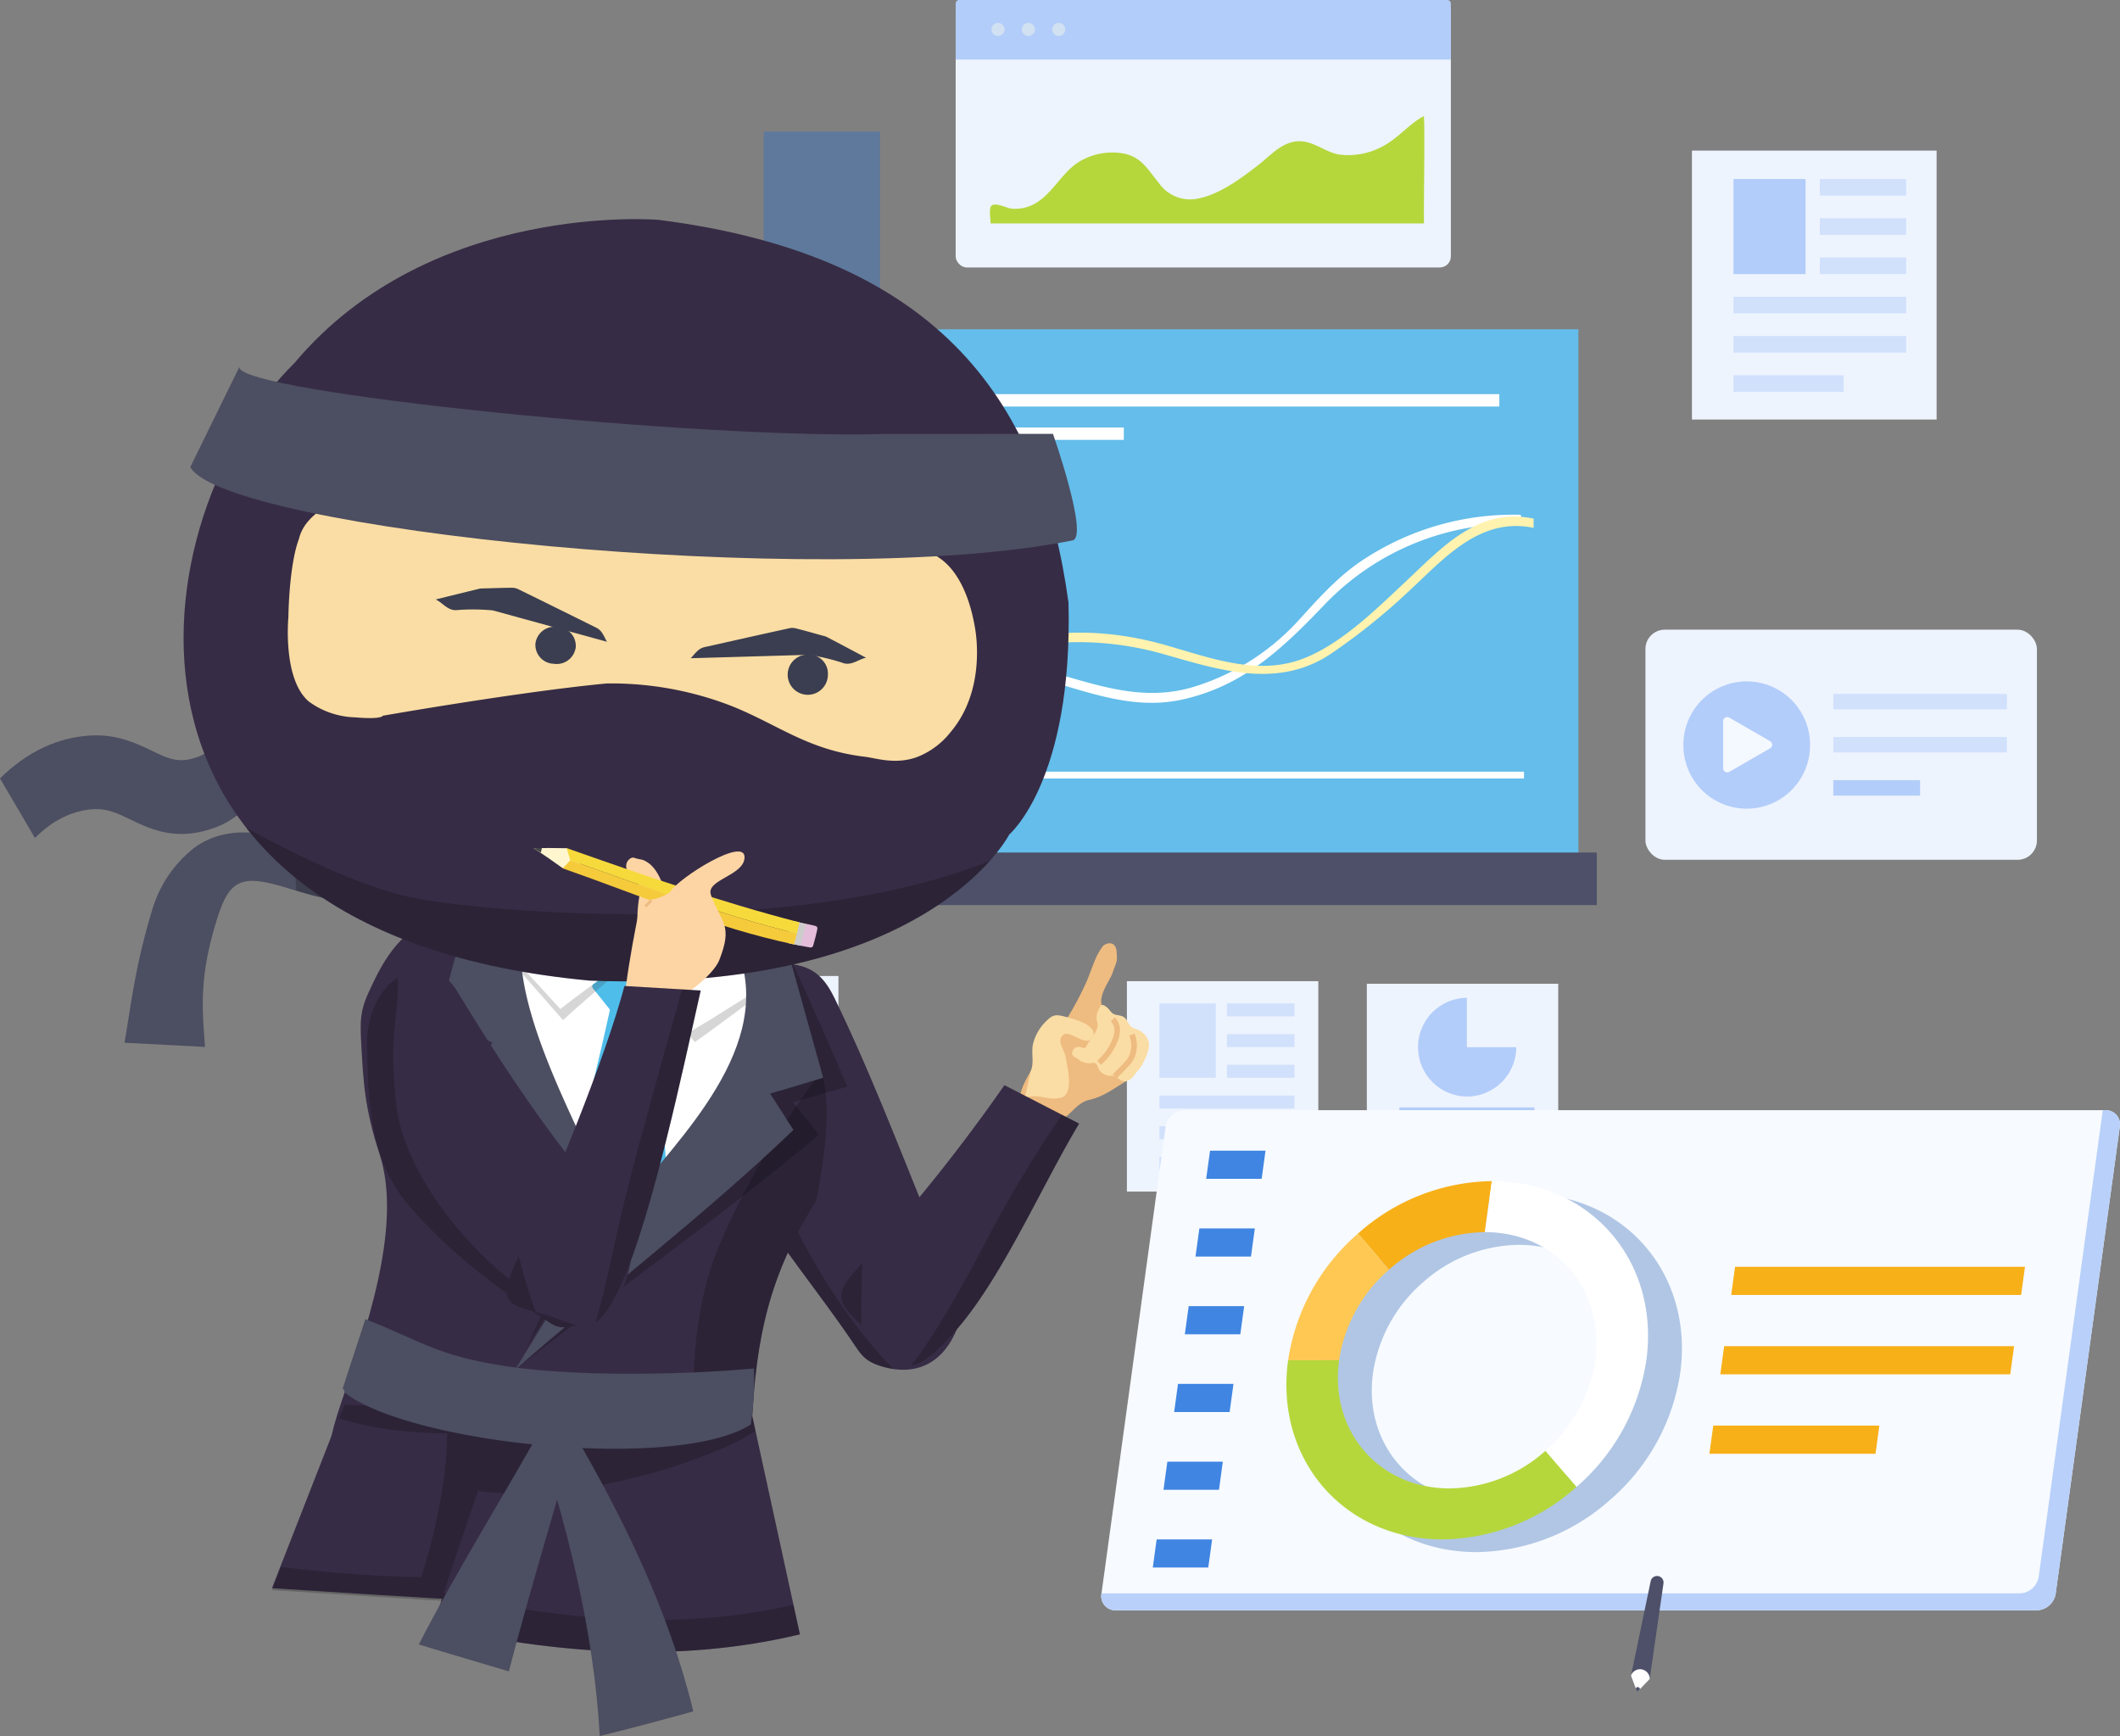 <svg xmlns="http://www.w3.org/2000/svg" xmlns:xlink="http://www.w3.org/1999/xlink" width="379.568" height="310.788" viewBox="0 0 379.568 310.788"><rect x="0" y="0" width="379.568" height="310.788" fill="#808080" stroke="none"/><defs><linearGradient id="a" x1="-22.015" y1="15.635" x2="-21.979" y2="15.635" gradientUnits="objectBoundingBox"><stop offset="0" stop-color="#eef4fe"></stop><stop offset="0.848" stop-color="#f4f8ff"></stop></linearGradient><clipPath id="b"><path d="M205.313,291.327l5.635-2.566a151.315,151.315,0,0,1-4.922,25.323c-1.033,3.628-4.172,14.676-13.484,17.295-4.975,1.4-9.933-.1-14.309-1.432-4.893-1.486-8.025-2.274-10.253-.7l-.008.005c-1.711,1.215-2.637,3.874-3.438,6.494-3.095,10.112-2.474,15.7-1.989,22.367l-14.419-.754c1.172-6.628,1.844-13.593,5.049-24.064a21.923,21.923,0,0,1,7.577-10.93l.023-.017c5.544-3.917,12.06-2.74,17.479-1.1,3.663,1.113,7.094,2.051,9.873,1.389C195.28,320.936,204.448,299.42,205.313,291.327Z" transform="translate(-148.126 -288.761)" fill="none"></path></clipPath><clipPath id="c"><path d="M163.357,255.667l6.3,6.257c-3.912,17.64-16.286,37.2-25.638,40.84-7.085,2.756-11.775.5-15.544-1.306-2.29-1.1-4.084-1.959-6.475-1.854-5.636.276-9.382,3.951-10.613,5.158L105.13,294.1c4.9-4.809,10.418-7.394,16.394-7.685,4.626-.219,8.017,1.406,10.747,2.717,3.114,1.5,4.99,2.4,8.485,1.036C146.919,287.766,160.033,270.648,163.357,255.667Z" transform="translate(-105.13 -255.667)" fill="none"></path></clipPath><clipPath id="d"><path d="M397.124,452.05c-7.367-16.885-13.834-35.234-22.047-52.119-2.016-4.144-4.29-6.1-9.413-6.205s-8.792,5.991-9.227,11.151c-.868,10.318-2.769,19.737,2.777,29.254s12.972,18.322,19.256,27.61c1.342,1.982,2.051,3.217,5.057,4.115,6.086,1.819,11.223-.439,13.75-7.452A8.2,8.2,0,0,0,397.124,452.05Z" transform="translate(-355.409 -393.724)" fill="none"></path></clipPath><clipPath id="e"><path d="M424.881,435.737a308.232,308.232,0,0,1-24.048,30.3c-6.732,7.271-6.848,7.742-.579,13.638s6.782,10.037,15.364.62,15.752-26.224,22.639-37.671" transform="translate(-395.665 -435.737)" fill="none"></path></clipPath><clipPath id="f"><path d="M321.862,529.661c-13.749,5.19-28.424,10.861-43.271,8.417-2.285,12.938-4.535,25.882-6.547,38.867,20.676,2.564,42.644,2.22,62.187-5.509" transform="translate(-272.045 -529.661)" fill="none"></path></clipPath><clipPath id="g"><path d="M225.916,387.475c3.146-7,6.007-11.384,13.574-14.45,5.78-2.343,10.851-4.017,18.182-3.068,16.277,2.108,33.118,6.909,43.876,20.394,7.958,9.975,7.058,19.9,5.075,31.616-.613,3.621-.474,2.371-2.864,6.622-7.53,13.4-8.96,25.377-9.4,42.438-.46,17.8-25.327,20.7-39.821,17.807-3.747-.582-1.817.447-6.81-1.124s-17.264-2.17-22.123-8.1c-6.178-7.541-8.635-6.658-4.6-18.646s11.265-31.482,6.933-44.7c-2.672-8.152-2.906-12.932-3.279-19.757-.228-4.16-.153-5.905,1.252-9.033C225.884,386.951,225.858,387.131,225.916,387.475Z" transform="translate(-219.032 -369.686)" fill="none"></path></clipPath><clipPath id="h"><path d="M212.1,546.017c9.367.47,18.73,1.016,28.1,1.439-1.118,11.366-2.428,22.7-3.275,34.1-12.605-.677-25.2-1.479-37.8-2.3" transform="translate(-199.121 -546.017)" fill="none"></path></clipPath><clipPath id="i"><path d="M311.91,550.194c-15.071,4.216-30.276,6.879-45.789,3.527-3.834,11.336-7.833,22.606-11.344,34.048,21.717,4.859,43.818,6.637,65.64,1.414" transform="translate(-254.777 -550.194)" fill="none"></path></clipPath><clipPath id="j"><path d="M253.562,136.8s-40.735-3.466-65.138,25.584C160.63,189.734,149.319,264.466,241.265,273c60.64,2.33,75.09-26.152,75.09-26.152s11.432-9.638,10.609-41.543C322.167,170.231,304.653,143.274,253.562,136.8Z" transform="translate(-168.529 -136.675)" fill="none"></path></clipPath><clipPath id="k"><path d="M277.608,441.176c-11.647-13.137-20.154-25.763-29.345-40.817-2.256-3.695-4.234-4.557-8.854-3.573s-7.575,7.078-7.5,12.275c.152,10.393.34,20.955,7.459,29.258s15.283,14.443,24.306,20.394c1.926,1.271,2.485,1.77,5.442,1.176,5.99-1.2,9.45-5.866,10.143-12.828A7.306,7.306,0,0,0,277.608,441.176Z" transform="translate(-231.909 -396.409)" fill="none"></path></clipPath><clipPath id="l"><path d="M301.181,401.488c-3.423,12.952-13.054,36.6-18.087,46.642s-3.671,10.166,3.247,12.01,9.321,6.114,14.62-6.074S311.566,416.9,314.834,402.3" transform="translate(-280.07 -401.488)" fill="none"></path></clipPath></defs><g transform="translate(-1200 -2220.602)"><g transform="translate(215 244.191)"><g transform="translate(1100.846 1976.411)"><g transform="translate(0 0)"><g transform="translate(187.083 26.963)"><rect width="43.802" height="48.144" fill="#eef4fe"></rect><rect width="12.911" height="17.037" transform="translate(7.432 5.075)" fill="#b3cdfa"></rect><rect width="30.924" height="2.981" transform="translate(7.432 26.16)" fill="#d1e1fc"></rect><rect width="30.924" height="2.981" transform="translate(7.432 33.188)" fill="#d1e1fc"></rect><rect width="19.738" height="2.981" transform="translate(7.432 40.216)" fill="#d1e1fc"></rect><rect width="15.462" height="2.981" transform="translate(22.894 5.075)" fill="#d1e1fc"></rect><rect width="15.462" height="2.981" transform="translate(22.894 12.104)" fill="#d1e1fc"></rect><rect width="15.462" height="2.981" transform="translate(22.894 19.132)" fill="#d1e1fc"></rect></g><g transform="translate(178.756 112.728)"><rect width="70.089" height="41.199" rx="3.463" fill="#eef4fe"></rect><g transform="translate(6.792 9.258)"><path d="M796.064,271.342a11.343,11.343,0,1,1-22.685,0h0A11.342,11.342,0,0,1,784.721,260h0A11.343,11.343,0,0,1,796.064,271.342Z" transform="translate(-773.379 -260)" fill="#b3cdfa"></path><path d="M803.924,285.461l-7.3,4.214a.74.74,0,0,1-1.108-.639v-8.429a.739.739,0,0,1,1.108-.64l7.3,4.214a.739.739,0,0,1,0,1.281Z" transform="translate(-788.4 -273.48)" fill="url(#a)"></path></g><rect width="31.095" height="2.769" transform="translate(33.626 11.493)" fill="#d1e1fc"></rect><rect width="31.095" height="2.768" transform="translate(33.626 19.215)" fill="#d1e1fc"></rect><rect width="15.548" height="2.769" transform="translate(33.626 26.937)" fill="#b3cdfa"></rect></g><g transform="translate(5.964 58.953)"><rect width="157.223" height="97.011" transform="translate(3.567)" fill="#64bdea"></rect><rect width="164.085" height="9.416" transform="translate(0 93.673)" fill="#4d5068"></rect><g transform="translate(13.305 79.196)"><rect width="137.747" height="1.222" fill="#fff"></rect></g><rect width="114.919" height="2.217" transform="translate(31.714 11.608)" fill="#fff"></rect><rect width="47.683" height="2.217" transform="translate(31.714 17.579)" fill="#fff"></rect><g transform="translate(23.849 33.198)"><path d="M268.132,183.152c11.469-3.426,18.48-14.718,31.234-13.791,11.678.848,22.1,7.954,34.081,5.356,11.178-2.425,18.287-9.4,25.845-17.3a46.739,46.739,0,0,1,34.88-14.135V141.62a48.885,48.885,0,0,0-28.6,8.292c-4.417,3.011-7.751,6.816-11.323,10.733a42.046,42.046,0,0,1-18.888,11.85c-13.5,3.968-25.088-4.962-38.371-4.9-12,.052-18.373,10.694-29.3,13.958,0,0-.586,1.909.441,1.6Z" transform="translate(-267.524 -141.612)" fill="#fff"></path></g><g transform="translate(23.961 33.529)"><path d="M267.873,188.046c9.607,2.207,13.643-7.411,19.556-12.92,11.4-10.617,28.593-11.947,42.916-7.883,10.07,2.858,20.43,6.308,29.936.034a112.757,112.757,0,0,0,13.691-10.934c6.36-5.821,12.9-13.743,22.708-11.683v-1.655c-9.925-2.083-16.336,5.117-22.962,11.321-5.423,5.08-12.135,11.774-19.316,14.1-7.835,2.533-16.1-.648-23.616-2.78-10.882-3.087-22.076-3.183-32.68,1.089a39.028,39.028,0,0,0-11.1,6.569c-5.54,4.816-9.713,15.208-18.7,13.144l-.441,1.6Z" transform="translate(-267.872 -142.639)" fill="#fff3af"></path></g><g transform="translate(23.667 9.392)"><rect width="1.222" height="77.447" fill="#b3cdfa"></rect></g></g><path d="M282.087,77.571V38.357H261.275V78.473h19.908A.9.9,0,0,0,282.087,77.571Z" transform="translate(-240.378 -14.801)" fill="#1067db" opacity="0.3" style="isolation:isolate"></path><g transform="translate(55.26)"><rect width="88.658" height="47.882" rx="1.978" fill="#eef4fe"></rect><path d="M33.139,0h87.376a.641.641,0,0,1,.641.641V10.672H32.5V.641A.641.641,0,0,1,33.139,0Z" transform="translate(-32.498)" fill="#b3cdfa"></path><path d="M51.691,83.862H129.3c-.119,0,.186-17.458-.041-19.214-2.672,1.4-4.709,4.094-7.543,5.5a12.846,12.846,0,0,1-7.586,1.386c-2.392-.4-4.338-2.206-6.793-2.371-3.189-.214-5.348,2.384-7.626,4.167-3.2,2.5-7.254,5.538-11.373,6.167a6.807,6.807,0,0,1-6.454-2.784c-2.14-2.591-3.233-4.946-6.862-5.444a11.366,11.366,0,0,0-8.263,2.081c-2.78,2.168-4.44,5.729-7.632,7.224a7.256,7.256,0,0,1-3.65.643c-.814-.066-2.9-1.172-3.619-.541C51.328,81.133,51.691,83.152,51.691,83.862Z" transform="translate(-45.437 -43.863)" fill="#b5d73c"></path><path d="M54.788,13.924a1.169,1.169,0,0,1-1.168,1.169h0a1.169,1.169,0,0,1-1.169-1.169h0a1.169,1.169,0,0,1,1.169-1.169h0a1.169,1.169,0,0,1,1.169,1.169Z" transform="translate(-46.035 -8.654)" fill="#d1e1f2"></path><path d="M71.684,13.924a1.169,1.169,0,0,1-1.168,1.169h0a1.169,1.169,0,0,1-1.168-1.169h0a1.168,1.168,0,0,1,1.168-1.169h0A1.169,1.169,0,0,1,71.684,13.924Z" transform="translate(-57.499 -8.654)" fill="#d1e1f2"></path><path d="M88.578,13.924a1.169,1.169,0,0,1-1.169,1.169h0a1.169,1.169,0,1,1,1.169-1.169Z" transform="translate(-68.961 -8.654)" fill="#d1e1f2"></path></g><g transform="translate(0 174.73)"><rect width="34.269" height="37.666" fill="#eef4fe"></rect><path d="M233.332,382.249a8.842,8.842,0,0,0-8.842,8.842h0a8.842,8.842,0,0,0,8.842,8.842h0a8.842,8.842,0,0,0,8.842-8.842h-8.842Z" transform="translate(-215.42 -379.739)" fill="#b3cdfa"></path><rect width="24.193" height="2.332" transform="translate(5.815 22.136)" fill="#d1e1fc"></rect><rect width="24.193" height="2.332" transform="translate(5.815 26.8)" fill="#d1e1fc"></rect><rect width="15.442" height="2.332" transform="translate(5.815 31.464)" fill="#d1e1fc"></rect></g><g transform="translate(85.915 175.657)"><rect width="34.269" height="37.666" fill="#eef4fe"></rect><rect width="10.101" height="13.329" transform="translate(5.815 3.971)" fill="#d1e1fc"></rect><rect width="24.193" height="2.332" transform="translate(5.815 20.467)" fill="#d1e1fc"></rect><rect width="24.193" height="2.332" transform="translate(5.815 25.965)" fill="#d1e1fc"></rect><rect width="15.442" height="2.332" transform="translate(5.815 31.464)" fill="#d1e1fc"></rect><rect width="12.097" height="2.332" transform="translate(17.912 3.971)" fill="#d1e1fc"></rect><rect width="12.097" height="2.332" transform="translate(17.912 9.469)" fill="#d1e1fc"></rect><rect width="12.097" height="2.332" transform="translate(17.912 14.968)" fill="#d1e1fc"></rect></g><g transform="translate(128.873 176.12)"><rect width="34.269" height="37.666" fill="#eef4fe"></rect><path d="M634.158,385.432a8.842,8.842,0,0,0,0,17.683h0A8.842,8.842,0,0,0,643,394.274h-8.842Z" transform="translate(-616.246 -382.922)" fill="#b3cdfa"></path><rect width="24.194" height="2.332" transform="translate(5.815 22.136)" fill="#b3cdfa"></rect><rect width="24.194" height="2.332" transform="translate(5.815 26.8)" fill="#b3cdfa"></rect><rect width="15.442" height="2.332" transform="translate(5.815 31.464)" fill="#b3cdfa"></rect></g><g transform="translate(81.316 198.752)"><path d="M616.7,476.448H451.8a2.533,2.533,0,0,1-2.564-2.974l11.482-83.595a3.523,3.523,0,0,1,3.382-2.973H629a2.533,2.533,0,0,1,2.565,2.973l-11.483,83.595A3.523,3.523,0,0,1,616.7,476.448Z" transform="translate(-449.193 -386.905)" fill="#f7faff"></path><path d="M628.995,386.9h-.478l-11.474,83.534a3.524,3.524,0,0,1-3.382,2.974H449.239l-.008.06a2.533,2.533,0,0,0,2.564,2.974h164.9a3.523,3.523,0,0,0,3.382-2.974l11.482-83.595a2.532,2.532,0,0,0-2.564-2.974Z" transform="translate(-449.192 -386.904)" fill="#b8d0fa"></path><path d="M517.578,414.486h-9.932l.692-5.039h9.932Z" transform="translate(-488.852 -402.199)" fill="#4085e2"></path><path d="M511.633,457.777H501.7l.692-5.039h9.932Z" transform="translate(-484.818 -431.571)" fill="#4085e2"></path><path d="M505.686,501.067h-9.932l.692-5.039h9.932Z" transform="translate(-480.783 -460.943)" fill="#4085e2"></path><path d="M499.74,544.358h-9.932l.692-5.039h9.932Z" transform="translate(-476.749 -490.315)" fill="#4085e2"></path><path d="M493.8,587.649h-9.933l.692-5.039h9.933Z" transform="translate(-472.715 -519.687)" fill="#4085e2"></path><path d="M487.848,630.938h-9.932l.692-5.039h9.932Z" transform="translate(-468.681 -549.058)" fill="#4085e2"></path><path d="M851.923,479.144H800.017l.692-5.039h51.906Z" transform="translate(-687.221 -446.068)" fill="#f8b018"></path><path d="M845.85,523.357H793.944l.692-5.039h51.906Z" transform="translate(-683.1 -476.066)" fill="#f8b018"></path><path d="M817.612,567.571h-29.74l.692-5.04H818.3Z" transform="translate(-678.98 -506.064)" fill="#f8b018"></path><path d="M607.979,433.487h0a36.644,36.644,0,0,0-23.967,9.393A37.278,37.278,0,0,0,571.5,465.556c-2.433,17.713,9.953,32.07,27.665,32.07a36.646,36.646,0,0,0,23.967-9.393,37.281,37.281,0,0,0,12.507-22.676h0C638.076,447.845,625.689,433.487,607.979,433.487Zm9.588,48.292a26.212,26.212,0,0,1-17.145,6.72c-12.67,0-21.531-10.272-19.79-22.942a26.666,26.666,0,0,1,8.948-16.221,26.218,26.218,0,0,1,17.144-6.72h0c12.67,0,21.531,10.272,19.79,22.941h0a26.673,26.673,0,0,1-8.948,16.221Z" transform="translate(-531.972 -418.51)" fill="#0c4da4" opacity="0.3" style="isolation:isolate"></path><g transform="translate(33.158 12.702)"><path d="M614.887,435.538h0l1.254-9.129h0a36.642,36.642,0,0,0-23.966,9.393l5.568,6.455A26.209,26.209,0,0,1,614.887,435.538Z" transform="translate(-579.362 -426.409)" fill="#f8b018"></path><path d="M664.07,426.409l-1.254,9.129c12.67,0,21.53,10.272,19.79,22.941h0a26.669,26.669,0,0,1-8.948,16.221l5.568,6.455a37.279,37.279,0,0,0,12.507-22.676h0C694.168,440.766,681.781,426.409,664.07,426.409Z" transform="translate(-627.29 -426.409)" fill="#fff"></path><path d="M562.4,478.3a26.67,26.67,0,0,1,8.947-16.221l-5.568-6.455A37.271,37.271,0,0,0,553.274,478.3H562.4Z" transform="translate(-552.968 -446.231)" fill="#ffc853"></path><path d="M598.69,542.374a26.211,26.211,0,0,1-17.145,6.72c-12.668,0-21.53-10.272-19.789-22.942h-9.129c-2.433,17.712,9.953,32.07,27.665,32.07a36.643,36.643,0,0,0,23.966-9.393Z" transform="translate(-552.322 -494.083)" fill="#b5d73c"></path></g></g></g><g transform="translate(176.168 282.143)"><path d="M747.737,647.2l-3.528,16.937,1.1,2.928,2.249-2.337,2.469-17.124a1.162,1.162,0,0,0-1.15-1.329h0A1.163,1.163,0,0,0,747.737,647.2Z" transform="translate(-744.209 -646.273)" fill="#4d5068"></path><path d="M745.82,698.195a1.739,1.739,0,0,0-1.593,1.077l-.019.091,1.1,2.928,2.249-2.337.017-.117A1.757,1.757,0,0,0,745.82,698.195Z" transform="translate(-744.208 -681.501)" fill="#fff"></path><path d="M747.221,708.144a.38.38,0,0,0-.348.236l0,.02.241.641.492-.512,0-.026A.386.386,0,0,0,747.221,708.144Z" transform="translate(-746.013 -688.251)" fill="#4d5068"></path></g></g><g transform="translate(1167.546 2145.28)"><path d="M725.425,383.1a56.826,56.826,0,0,0,5.421-9.59c1.1-2.749,1.518-4.471,2.925-6.24,1.271-.845,2.364-.3,2.36,1.343.166,1.686-.092,1.664-.69,3.45s-3.194,4.7-1.519,6.78,5.5,2.485,6.589,5.131-.373,6.147-2.639,7.549-4.176,2.845-6.709,3.408-3.817,3.828-6.268,3.963-6.2-.313-6.147-3.868S723.369,386.1,725.425,383.1Z" transform="translate(-718.749 -366.876)" fill="#eebb80"></path><path d="M743.517,390.071c.283-.341.787.033,1.169.352s.668.959,1.285,1.194,1.355.108,1.926.7.646,1.5,1.656,1.829a3.626,3.626,0,0,1,2.479,2.169c.523,1.3-.832,4.17-1.685,5.137s-1.147,1.789-2.2,2.11-1.7-.974-2.659-.97a2.4,2.4,0,0,1-2.206-.947c-.484-.725-.341-1.435-1.262-1.323a3,3,0,0,1-2.371-.531c-.606-.516-1.391-.581-1.253-1.376a1.212,1.212,0,0,1,1.6-.915c.753.162.606.378,1.1-.483s2.192-2.766,1.8-3.845a3.3,3.3,0,0,1,.342-2.632C743.524,389.924,743.235,390.412,743.517,390.071Z" transform="translate(-728.973 -378.887)" fill="#fadda4"></path><path d="M721.74,403.859c.73-1.658.024-3.376.473-5.077a8.568,8.568,0,0,1,2.508-4.121c1.244-1.229,1.993-.915,3.526-.54s5.665,1.577,4.6,3.6-4.1-1.528-5.3-.392.249,2.478.509,4.094,1.545,6.564-.937,7.136-4.073-.9-6.409.039" transform="translate(-719.768 -380.893)" fill="#fadda4"></path><path d="M750.917,395.3a2.782,2.782,0,0,1,.786,1.835,4.959,4.959,0,0,1-.418,1.974,10.425,10.425,0,0,1-2.822,3.969" transform="translate(-734.226 -381.681)" fill="none" stroke="#eebb80" stroke-miterlimit="10" stroke-width="1"></path><path d="M757.4,401.013a5.026,5.026,0,0,1-.25,4.4,5.214,5.214,0,0,1-.871,1.057c-.632.7-1.273,1.331-1.937,1.992" transform="translate(-737.291 -384.658)" fill="none" stroke="#eebb80" stroke-miterlimit="10" stroke-width="1"></path></g><g transform="translate(985 2015.644)"><g transform="translate(22.29 78.843)"><g transform="translate(0)"><path d="M205.313,291.327l5.635-2.566a151.315,151.315,0,0,1-4.922,25.323c-1.033,3.628-4.172,14.676-13.484,17.295-4.975,1.4-9.933-.1-14.309-1.432-4.893-1.486-8.025-2.274-10.253-.7l-.008.005c-1.711,1.215-2.637,3.874-3.438,6.494-3.095,10.112-2.474,15.7-1.989,22.367l-14.419-.754c1.172-6.628,1.844-13.593,5.049-24.064a21.923,21.923,0,0,1,7.577-10.93l.023-.017c5.544-3.917,12.06-2.74,17.479-1.1,3.663,1.113,7.094,2.051,9.873,1.389C195.28,320.936,204.448,299.42,205.313,291.327Z" transform="translate(-148.126 -288.761)" fill="#4c4e61"></path></g><g transform="translate(0)" opacity="0.2"><g clip-path="url(#b)"><path d="M238.762,309.49c-10.987,12.555-22.351,18.944-27.724,15.715-5.638-3.389-3.555-16.692-2.92-20.743a49.751,49.751,0,0,1,14.2-27.278c10.9-10.467,30.122-19.105,36.653-13.072,6.018,5.559,1.194,23.517-12.01,43.438" transform="translate(-176.583 -275.931)"></path></g></g></g><g transform="translate(0 61.687)"><path d="M163.357,255.667l6.3,6.257c-3.912,17.64-16.286,37.2-25.638,40.84-7.085,2.756-11.775.5-15.544-1.306-2.29-1.1-4.084-1.959-6.475-1.854-5.636.276-9.382,3.951-10.613,5.158L105.13,294.1c4.9-4.809,10.418-7.394,16.394-7.685,4.626-.219,8.017,1.406,10.747,2.717,3.114,1.5,4.99,2.4,8.485,1.036C146.919,287.766,160.033,270.648,163.357,255.667Z" transform="translate(-105.13 -255.667)" fill="#4c4e61"></path><g opacity="0.2"><g clip-path="url(#c)"><path d="M195.693,260.5l-.12,66.488,28.883-49.81-2.64-27.779L198.4,246.13" transform="translate(-148.687 -251.074)"></path></g></g></g><g transform="translate(129.748 133.258)"><path d="M397.124,452.05c-7.367-16.885-13.834-35.234-22.047-52.119-2.016-4.144-4.29-6.1-9.413-6.205s-8.792,5.991-9.227,11.151c-.868,10.318-2.769,19.737,2.777,29.254s12.972,18.322,19.256,27.61c1.342,1.982,2.051,3.217,5.057,4.115,6.086,1.819,11.223-.439,13.75-7.452A8.2,8.2,0,0,0,397.124,452.05Z" transform="translate(-355.409 -393.724)" fill="#372c45"></path><g transform="translate(0 0)"><g clip-path="url(#d)"><path d="M370.4,467.149c-13.554-9.026-30.725-39.428-30.406-53.761s2.111-15.751,2.83-27.776c-6.578,3.152-13.432,4.786-20.12,7.36-3.024,13.5-6.464,26.843-10.631,40.049,6.405,8.721,12.429,17.308,20.806,24.277" transform="translate(-334.54 -389.818)" opacity="0.2"></path></g></g></g><g transform="translate(150.617 155.038)"><path d="M424.881,435.737a308.232,308.232,0,0,1-24.048,30.3c-6.732,7.271-6.848,7.742-.579,13.638s6.782,10.037,15.364.62,15.752-26.224,22.639-37.671" transform="translate(-395.665 -435.737)" fill="#372c45"></path><g clip-path="url(#e)"><path d="M395.355,465.863c-.008,5.482-.265,10.969-.16,16.448,1.574,3.781,3.34,7.352,4.691,11.3,3.006-4.519,4.531-5.653,7.89-10.879s7-11.768,10.607-18.764a228.733,228.733,0,0,1,14.527-23.55c3.5,11.124,13.619-11.63,9.168,7.43s-22.053,45.011-31.849,62.859c-8.639-4.21-13.335-11.841-22.885-17.233-.474-9.021.185-19.845-.073-29.613C389.953,464.594,392.629,465.317,395.355,465.863Z" transform="translate(-391.573 -437.751)" opacity="0.2"></path></g></g><g transform="translate(86.531 203.729)"><path d="M321.862,529.661c-13.749,5.19-28.424,10.861-43.271,8.417-2.285,12.938-4.535,25.882-6.547,38.867,20.676,2.564,42.644,2.22,62.187-5.509" transform="translate(-272.045 -529.661)" fill="none"></path><g clip-path="url(#f)"><path d="M269.675,536.451c3.672,1.5,16.239,3.4,19.243,3.074,7.833-.854,45.275-4.792,44.268-12.368-1.111-8.366-29.1-9.256-34.574-9.159-14.983.264-24.25,1.125-37.683,4.215" transform="translate(-266.692 -524.041)" fill="none"></path></g></g><path d="M245.771,238.991" transform="translate(-172.861 -185.949)" fill="#372c45"></path><g transform="translate(48.692 120.796)"><g transform="translate(10.356)"><path d="M225.916,387.475c3.146-7,6.007-11.384,13.574-14.45,5.78-2.343,10.851-4.017,18.182-3.068,16.277,2.108,33.118,6.909,43.876,20.394,7.958,9.975,7.058,19.9,5.075,31.616-.613,3.621-.474,2.371-2.864,6.622-7.53,13.4-8.96,25.377-9.4,42.438-.46,17.8-25.327,20.7-39.821,17.807-3.747-.582-1.817.447-6.81-1.124s-17.264-2.17-22.123-8.1c-6.178-7.541-8.635-6.658-4.6-18.646s11.265-31.482,6.933-44.7c-2.672-8.152-2.906-12.932-3.279-19.757-.228-4.16-.153-5.905,1.252-9.033C225.884,386.951,225.858,387.131,225.916,387.475Z" transform="translate(-219.032 -369.686)" fill="#372c45"></path><g opacity="0.2"><g clip-path="url(#g)"><path d="M377.852,409.649c-12.149,10.926-23.2,28.885-28.966,43.062s-5.826,37.466.569,48.463,11.668,6.253,18.355,14.46c7.523-6.543,16.032-9.419,24.222-14.581-.047-25.166-6.809-53.95-8.807-80.984" transform="translate(-279.507 -388.932)"></path></g></g></g><g transform="translate(30.195 0.746)"><path d="M306.072,375.1c8.25,2.058,12.857,4.518,20.376,6.775-.2,9.219,1.685,12.334-4.057,21.288s-16.743,19.353-25.112,27.118c-4.721-7.386-9.481-11.967-13.6-20.566s-12.954-22.288-7.252-32.64S297.821,373.04,306.072,375.1Z" transform="translate(-265.612 -371.21)" fill="#fff"></path><path d="M319.632,398.684c.848.761,1.822,1.42,2.624,2.219a2.037,2.037,0,0,1,.471,1.706c-1.359,1.372-2.768,2.666-4.188,3.968q-2.064-.446-4.127-.9c-1.564-1.966-3.11-3.937-4.7-5.891-.011-.5,0-1.122.488-1.372.973-.5,2.009-.68,3-1.09C315.349,397.793,317.488,398.236,319.632,398.684Z" transform="translate(-282.543 -383.743)" fill="#4fbdea"></path><path d="M326.508,395.582q4.88,5.5,9.661,11.091c5.359-3.825,10.566-7.853,15.987-11.591-.118-1.227-.174-2.457-.243-3.687A255.613,255.613,0,0,1,326.508,395.582Z" transform="translate(-290.63 -380.887)" fill="#333" opacity="0.2"></path><path d="M294.209,385.977c-3.206,2.775-6.477,5.463-9.575,8.361-5.331-6.151-10.812-12.174-16.088-18.372,1-.706,2.013-1.382,3.058-2.025C279.208,377.832,286.786,381.746,294.209,385.977Z" transform="translate(-262.716 -372.481)" fill="#333" opacity="0.2"></path><path d="M316.843,410.293c1.94,9.083,2.623,18.236,3.185,27.49-3.356,3.489-6.651,7.035-10.02,10.512q-3.068-6.325-6.395-12.516c2.211-8.961,4.445-17.91,6.417-26.927C312.3,409.357,314.569,409.829,316.843,410.293Z" transform="translate(-279.604 -389.294)" fill="#4fbdea"></path><path d="M326.544,395.141c3.011,3.1,5.982,6.242,8.973,9.362,5.652-3.277,11.056-6.948,16.669-10.292q.052-1.6.1-3.208C343.752,392.728,335.211,394.242,326.544,395.141Z" transform="translate(-290.647 -380.698)" fill="#fff"></path><path d="M293.779,384.9c-3.355,2.483-6.781,4.86-10.037,7.473-5.311-5.875-10.791-11.595-16.064-17.5,1.205-.333,2.4-.644,3.628-.9C278.87,377.48,286.4,381.026,293.779,384.9Z" transform="translate(-262.298 -372.498)" fill="#fff"></path><path d="M283.014,464.07c7-11.5,11.21-18.471,20.3-30s26.467-27.993,19.458-45.365c3.308.092,6.2.832,9.345,1.241,2.03,7.276,4.019,14.553,6.07,21.819-3.171.942-6.318,1.939-9.506,2.825,1.417,2.157,2.768,4.365,4.187,6.514C316.993,436.322,299.626,449.48,283.014,464.07Z" transform="translate(-269.684 -379.593)" fill="#4c4e61"></path><path d="M283.26,465.09c16.453-14.387,33.92-27.682,49.716-42.807-1.391-2.176-2.761-4.366-4.172-6.529,3.188-.885,6.335-1.882,9.506-2.824-2.053-7.263-4.033-14.547-6.077-21.812q5.365,11.622,10.4,23.386c-3.24.965-6.5,1.871-9.737,2.833,1.563,1.919,3.089,3.867,4.633,5.8C320.046,437.825,301.2,450.965,283.26,465.09Z" transform="translate(-269.802 -380.753)" opacity="0.2"></path><path d="M289.861,432.679c-.582-2.047-1.3-4.709-2.03-6.612-5.4-14.12-21.237-39.48-14.608-53.852-3.259-.394-6.522-.879-9.8-1.091a134.306,134.306,0,0,0-6.122,21.47c3.115,1.419,6.182,2.934,9.27,4.411q-2.059,3.3-4.062,6.643a197.484,197.484,0,0,1,20.956,35.576A39.415,39.415,0,0,0,289.861,432.679Z" transform="translate(-257.3 -371.125)" fill="#4c4e61"></path><path d="M302.982,478.809c-.5-1.393-.92-2.879-1.423-4.3a163.924,163.924,0,0,0-14.688,27.135,153.276,153.276,0,0,1,8.6-13.173C298.283,484.739,300.348,482.324,302.982,478.809Z" transform="translate(-271.541 -420.916)" opacity="0.2"></path></g><g transform="translate(0 91.072)"><path d="M212.049,545.361c9.363.458,18.721,1.009,28.087,1.429-1.107,11.368-2.428,22.707-3.284,34.1-12.6-.676-25.2-1.483-37.8-2.3" transform="translate(-199.055 -545.361)" fill="#372c45"></path><g transform="translate(0.034 0.34)" opacity="0.2"><g clip-path="url(#h)"><path d="M211.714,540.863c11.915,5.244,25.293,5.213,37.922,3.993s23.383-4.044,3.146-10.577c-12.692.964-25.324,1.948-38,2.861A27.634,27.634,0,0,1,211.714,540.863Z" transform="translate(-205.186 -540.365)"></path><path d="M255.539,551.214a6.4,6.4,0,0,0-2.861.392c.99,9.452-3.531,26.8-6.664,33.644s13.244.278,15.361,2.839c1.5-11.428,2.769-22.288,4.4-33.468-.873-1.1-1.613-2.236-2.56-3.321C261.056,551.328,257.331,551.158,255.539,551.214Z" transform="translate(-221.513 -548.514)"></path><path d="M185.662,600.114c14,2.436,33.155,3.6,45.886,2.374s1.486,2.2,2.736,6.477c-10.225,1.9-28.539,3.335-36.8,2.7s-11.911-3.2-14.885-6.607S185.964,602.607,185.662,600.114Z" transform="translate(-190.782 -572.069)"></path></g></g></g><g transform="translate(28.887 93.578)"><path d="M311.91,550.194c-15.071,4.216-30.276,6.879-45.789,3.527-3.834,11.336-7.833,22.606-11.344,34.048,21.717,4.859,43.818,6.637,65.64,1.414" transform="translate(-254.777 -550.194)" fill="#372c45"></path><g clip-path="url(#i)"><path d="M297.205,542.748c5.774-.359,11.323.729,17.075.855-4.471,2.583-9.045,4.369-13.527,7.2-13.733,6.609-33.271,11.11-47.645,9s-10.256,7.862-11.743,16.679c22.952,6.477,49.819,9.237,72.278,2.895s11.363.907,4.661,8.582c-12.205,1.945-24.454,7.1-36.557,7.685a75.5,75.5,0,0,1-35.568-7.35c-10.084-5.028-6.009-10.775-10.035-18.876,3.773-4.523,6.443-10.171,10.345-14.336s8.6-6.492,12.639-10.369" transform="translate(-245.804 -546.573)" opacity="0.2"></path></g></g><g transform="translate(12.659 76.132)"><path d="M223.474,528.969c.4.363.186.6.666.957,12.33,9.088,59.364,13.853,72.409,5.473a56.252,56.252,0,0,0,.567-10.027c-13.554,1.226-32.279,1.45-44.535-.427s-14.8-4.38-25.047-8.4" transform="translate(-223.474 -516.543)" fill="#4c4e61"></path><g transform="translate(13.628 17.874)"><path d="M272.4,551.432c-7.415,13.383-15.631,26.35-22.638,39.956,5.362,1.651,10.753,3.205,16.128,4.818,3.586-13.791,7.73-27.427,11.643-41.126C276.459,553.312,274.8,549.829,272.4,551.432Z" transform="translate(-249.762 -551.021)" fill="#4c4e61"></path></g><path d="M288.9,551.045c6.072,18.134,11.062,37.59,12.111,56.739,5.619-1.353,11.189-2.873,16.759-4.409-4.464-18.286-12.682-34.926-22.145-51.106Q292.266,551.66,288.9,551.045Z" transform="translate(-254.984 -533.159)" fill="#4c4e61"></path></g></g><g transform="translate(32.867)"><path d="M253.562,136.8s-40.735-3.466-65.138,25.584C160.63,189.734,149.319,264.466,241.265,273c60.64,2.33,75.09-26.152,75.09-26.152s11.432-9.638,10.609-41.543C322.167,170.231,304.653,143.274,253.562,136.8Z" transform="translate(-168.529 -136.675)" fill="#372c45"></path><g opacity="0.2"><g clip-path="url(#j)"><path d="M144.35,316.741s31.375,20.678,49.786,24.406,105.78,9.721,125.926-23.86-8.962,46.058-8.962,46.058l-68.9,30.874-80.978-13.374-24.651-48.918" transform="translate(-153.14 -219.677)"></path></g></g><path d="M235.114,237.184c16.736,2.839,46.235,5.349,46.235,5.349,17.384,1.207,26.934.808,32.546-.06a10.291,10.291,0,0,1,5.619.478c6.149,2.5,7.682,11.284,8.055,13.419.243,1.392,1.836,11.4-4.423,18.724a14.09,14.09,0,0,1-6.037,4.438c-3.837,1.366-7.288.149-9.19-.075-10.325-1.216-15.577-5.767-23.984-9.115a59.5,59.5,0,0,0-22.3-4.019c-15.69,1.495-40.108,5.783-40.108,5.783s-.06.7-4.976.284a14.664,14.664,0,0,1-8.249-2.824c-4.618-3.93-3.721-14.465-3.661-15.168,0,0,.075-9.19,1.9-13.987,1.121-4.857,7.681-7.128,7.681-7.128l6.321.538" transform="translate(-185.87 -183.201)" fill="#fadda4"></path><path d="M179.626,187.742c-.354,4.6,83.418,13.038,115.676,11.977l30-.007s6.476,18.469,3.5,19.069c-45.474,9.161-151.892-2.054-157.957-13.125" transform="translate(-169.643 -161.268)" fill="#4c4e61"></path><path d="M384.39,290.622a3.6,3.6,0,1,1-3.339-3.573A3.388,3.388,0,0,1,384.39,290.622Z" transform="translate(-269.029 -209.087)" fill="#3b3e50"></path><path d="M297.25,281.137a3.442,3.442,0,0,1-3.948,2.946,3.382,3.382,0,0,1-3.266-3.639,3.441,3.441,0,0,1,3.948-2.946A3.382,3.382,0,0,1,297.25,281.137Z" transform="translate(-227.036 -204.484)" fill="#3b3e50"></path><path d="M343.667,283.27c6.942-.2,13.9-.4,20.815-.606a3.474,3.474,0,0,1,.743.07,35.97,35.97,0,0,1,5.747,1.4c1.511.516,2.783-.716,4.1-.949q-3.464-1.851-6.889-3.645a2.348,2.348,0,0,0-.628-.248c-1.592-.423-3.3-.93-4.883-1.321a2.629,2.629,0,0,0-1.494-.036c-4.913,1.071-10.064,2.238-14.945,3.327a2.751,2.751,0,0,0-1.481.832C344.3,282.51,344.083,282.867,343.667,283.27Z" transform="translate(-252.873 -204.662)" fill="#3b3e50"></path><path d="M286.265,273.647c-6.733-1.852-13.48-3.7-20.19-5.549a3.5,3.5,0,0,0-.744-.109,36.831,36.831,0,0,0-5.977-.01c-1.6.14-2.532-1.354-3.766-1.9,2.574-.645,5.131-1.27,7.67-1.89a2.433,2.433,0,0,1,.677-.09c1.664-.03,3.471-.114,5.113-.116a2.665,2.665,0,0,1,1.47.321c4.528,2.209,9.262,4.568,13.752,6.786a2.694,2.694,0,0,1,1.233,1.158C285.841,272.761,285.961,273.157,286.265,273.647Z" transform="translate(-210.455 -197.987)" fill="#3b3e50"></path></g><g transform="translate(65.724 112.56)"><g transform="translate(0 22.09)"><path d="M277.608,441.176c-11.647-13.137-20.154-25.763-29.345-40.817-2.256-3.695-4.234-4.557-8.854-3.573s-7.575,7.078-7.5,12.275c.152,10.393.34,20.955,7.459,29.258s15.283,14.443,24.306,20.394c1.926,1.271,2.485,1.77,5.442,1.176,5.99-1.2,9.45-5.866,10.143-12.828A7.306,7.306,0,0,0,277.608,441.176Z" transform="translate(-231.909 -396.409)" fill="#372c45"></path><g clip-path="url(#k)"><path d="M263.853,457.812c-18.29-2.163-38.023-24.9-39.669-40.19s.934-14.433.134-26.937c-5.59,4.312-11.637,7.068-17.342,10.879a281.4,281.4,0,0,0-1.8,44.224c8.582,7.308,16.88,13.839,27.006,18.892" transform="translate(-218.945 -393.652)" opacity="0.2"></path></g></g><g transform="translate(29.804)"><path d="M323.933,363.183a24.924,24.924,0,0,0-.166,9.349c.017.526-.119.489.475.606a12.425,12.425,0,0,0,1.947.426,1.407,1.407,0,0,0,1.514-1.207c.584-2.192,1.307-4.827,1.806-7.073.134-.6-.037-.782-.349-1.213-.116-.16-.315-.248-.47-.444a1.19,1.19,0,0,1-.326-.52c-.738-2.013-1.615-4.456-3.751-5.441-.467-.215-1.224-.248-1.687-.445-.681-.29-1.3.518-1.415.854h0c-.112.335-.078.248-.088.36a1.445,1.445,0,0,0,.483,1.348C322.739,360.744,323.877,361.784,323.933,363.183Z" transform="translate(-304.816 -355.418)" fill="#fdd5a4"></path><path d="M379.369,383.529c-.358-.086-.466-.259-.387-.628.195-.914.435-1.946.678-2.853a.492.492,0,0,1,.659-.42c.847.165,1.782.345,2.615.559.361.093.468.283.391.649-.191.9-.448,1.907-.708,2.794a.5.5,0,0,1-.657.41C381.123,383.892,380.2,383.727,379.369,383.529Z" transform="translate(-332.53 -366.229)" fill="#e3bdd9"></path><path d="M294.7,357.519c-1.741-1.251-3.489-2.486-5.3-3.633,2-.059,3.99-.03,5.986,0,.824.932,1.651,1.859,2.451,2.812C296.791,356.969,295.747,357.25,294.7,357.519Z" transform="translate(-289.4 -353.825)" fill="#fff6cf"></path><path d="M290.7,354.649c-.435-.26-.872-.517-1.3-.789.5-.018,1.009-.052,1.513-.061C290.849,354.084,290.775,354.366,290.7,354.649Z" transform="translate(-289.4 -353.799)" fill="#444546"></path><path d="M377.31,383.076a.477.477,0,0,1-.4-.653c.181-.933.414-1.974.666-2.894a.5.5,0,0,1,.662-.425c.687.112,1.406.376,2.1.5-.325,1.3-.653,2.592-.987,3.89C378.693,383.33,377.959,383.265,377.31,383.076Z" transform="translate(-331.535 -365.978)" fill="#cdcccc"></path><path d="M301.478,356.037l-.663-2.163c13.776,4.85,27.543,9.632,41.691,13.3-.153.67-.3,1.341-.464,2.008C328.2,365.764,314.9,360.782,301.478,356.037Z" transform="translate(-294.897 -353.835)" fill="#f6da3c"></path><path d="M299.492,359.515c.459-.481.906-.974,1.349-1.469,13.419,4.745,26.726,9.728,40.564,13.141q-.246.971-.494,1.942C326.564,370.123,313.283,364.316,299.492,359.515Z" transform="translate(-294.26 -355.844)" fill="#f6cb3b"></path><path d="M320.506,382.958c.353-4.361,1.409-10.478,2.164-14.332.561-2.86.476-2.889,1.588-5.111,1.1.7,4.3-.813,4.641-1.328,1.669-2.548,13.4-9.894,13.258-6.056-.119,3.284-7.02,3.944-6.014,6.71,1.856,5.1,3.988,5.253,1.49,11.655-1.021,2.615-6.9,7.563-10.73,7.865C324.706,382.534,322.654,383.193,320.506,382.958Z" transform="translate(-304.38 -354.398)" fill="#fdd5a4"></path><path d="M329.073,371.958c-.367.35-.729.7-1.084,1.067" transform="translate(-307.984 -362.544)" fill="none" stroke="#eebb80" stroke-miterlimit="10" stroke-width="0.5"></path></g><g transform="translate(24.967 24.723)"><path d="M301.181,401.488c-3.423,12.952-13.054,36.6-18.087,46.642s-3.671,10.166,3.247,12.01,9.321,6.114,14.62-6.074S311.566,416.9,314.834,402.3" transform="translate(-280.07 -401.488)" fill="#372c45"></path><g clip-path="url(#l)"><path d="M275.926,437.927a99.752,99.752,0,0,0,4.354,14.929c2.754,2.484,5.608,4.661,8.328,7.306,1.292-5.36,1.782-5.7,3.32-12.076s2.721-12.621,5.112-21.76,6.963-25.362,9.979-36.266c3.231,9.808,9.965-19.044,10.329,2.265s-10.49,53.782-12.744,77.421c-8.7.664-16.793-1.261-25.3-2.188a205.3,205.3,0,0,1-10.658-28.583A70.96,70.96,0,0,0,275.926,437.927Z" transform="translate(-274.57 -393.197)" opacity="0.2"></path></g></g></g></g></g></g></svg>